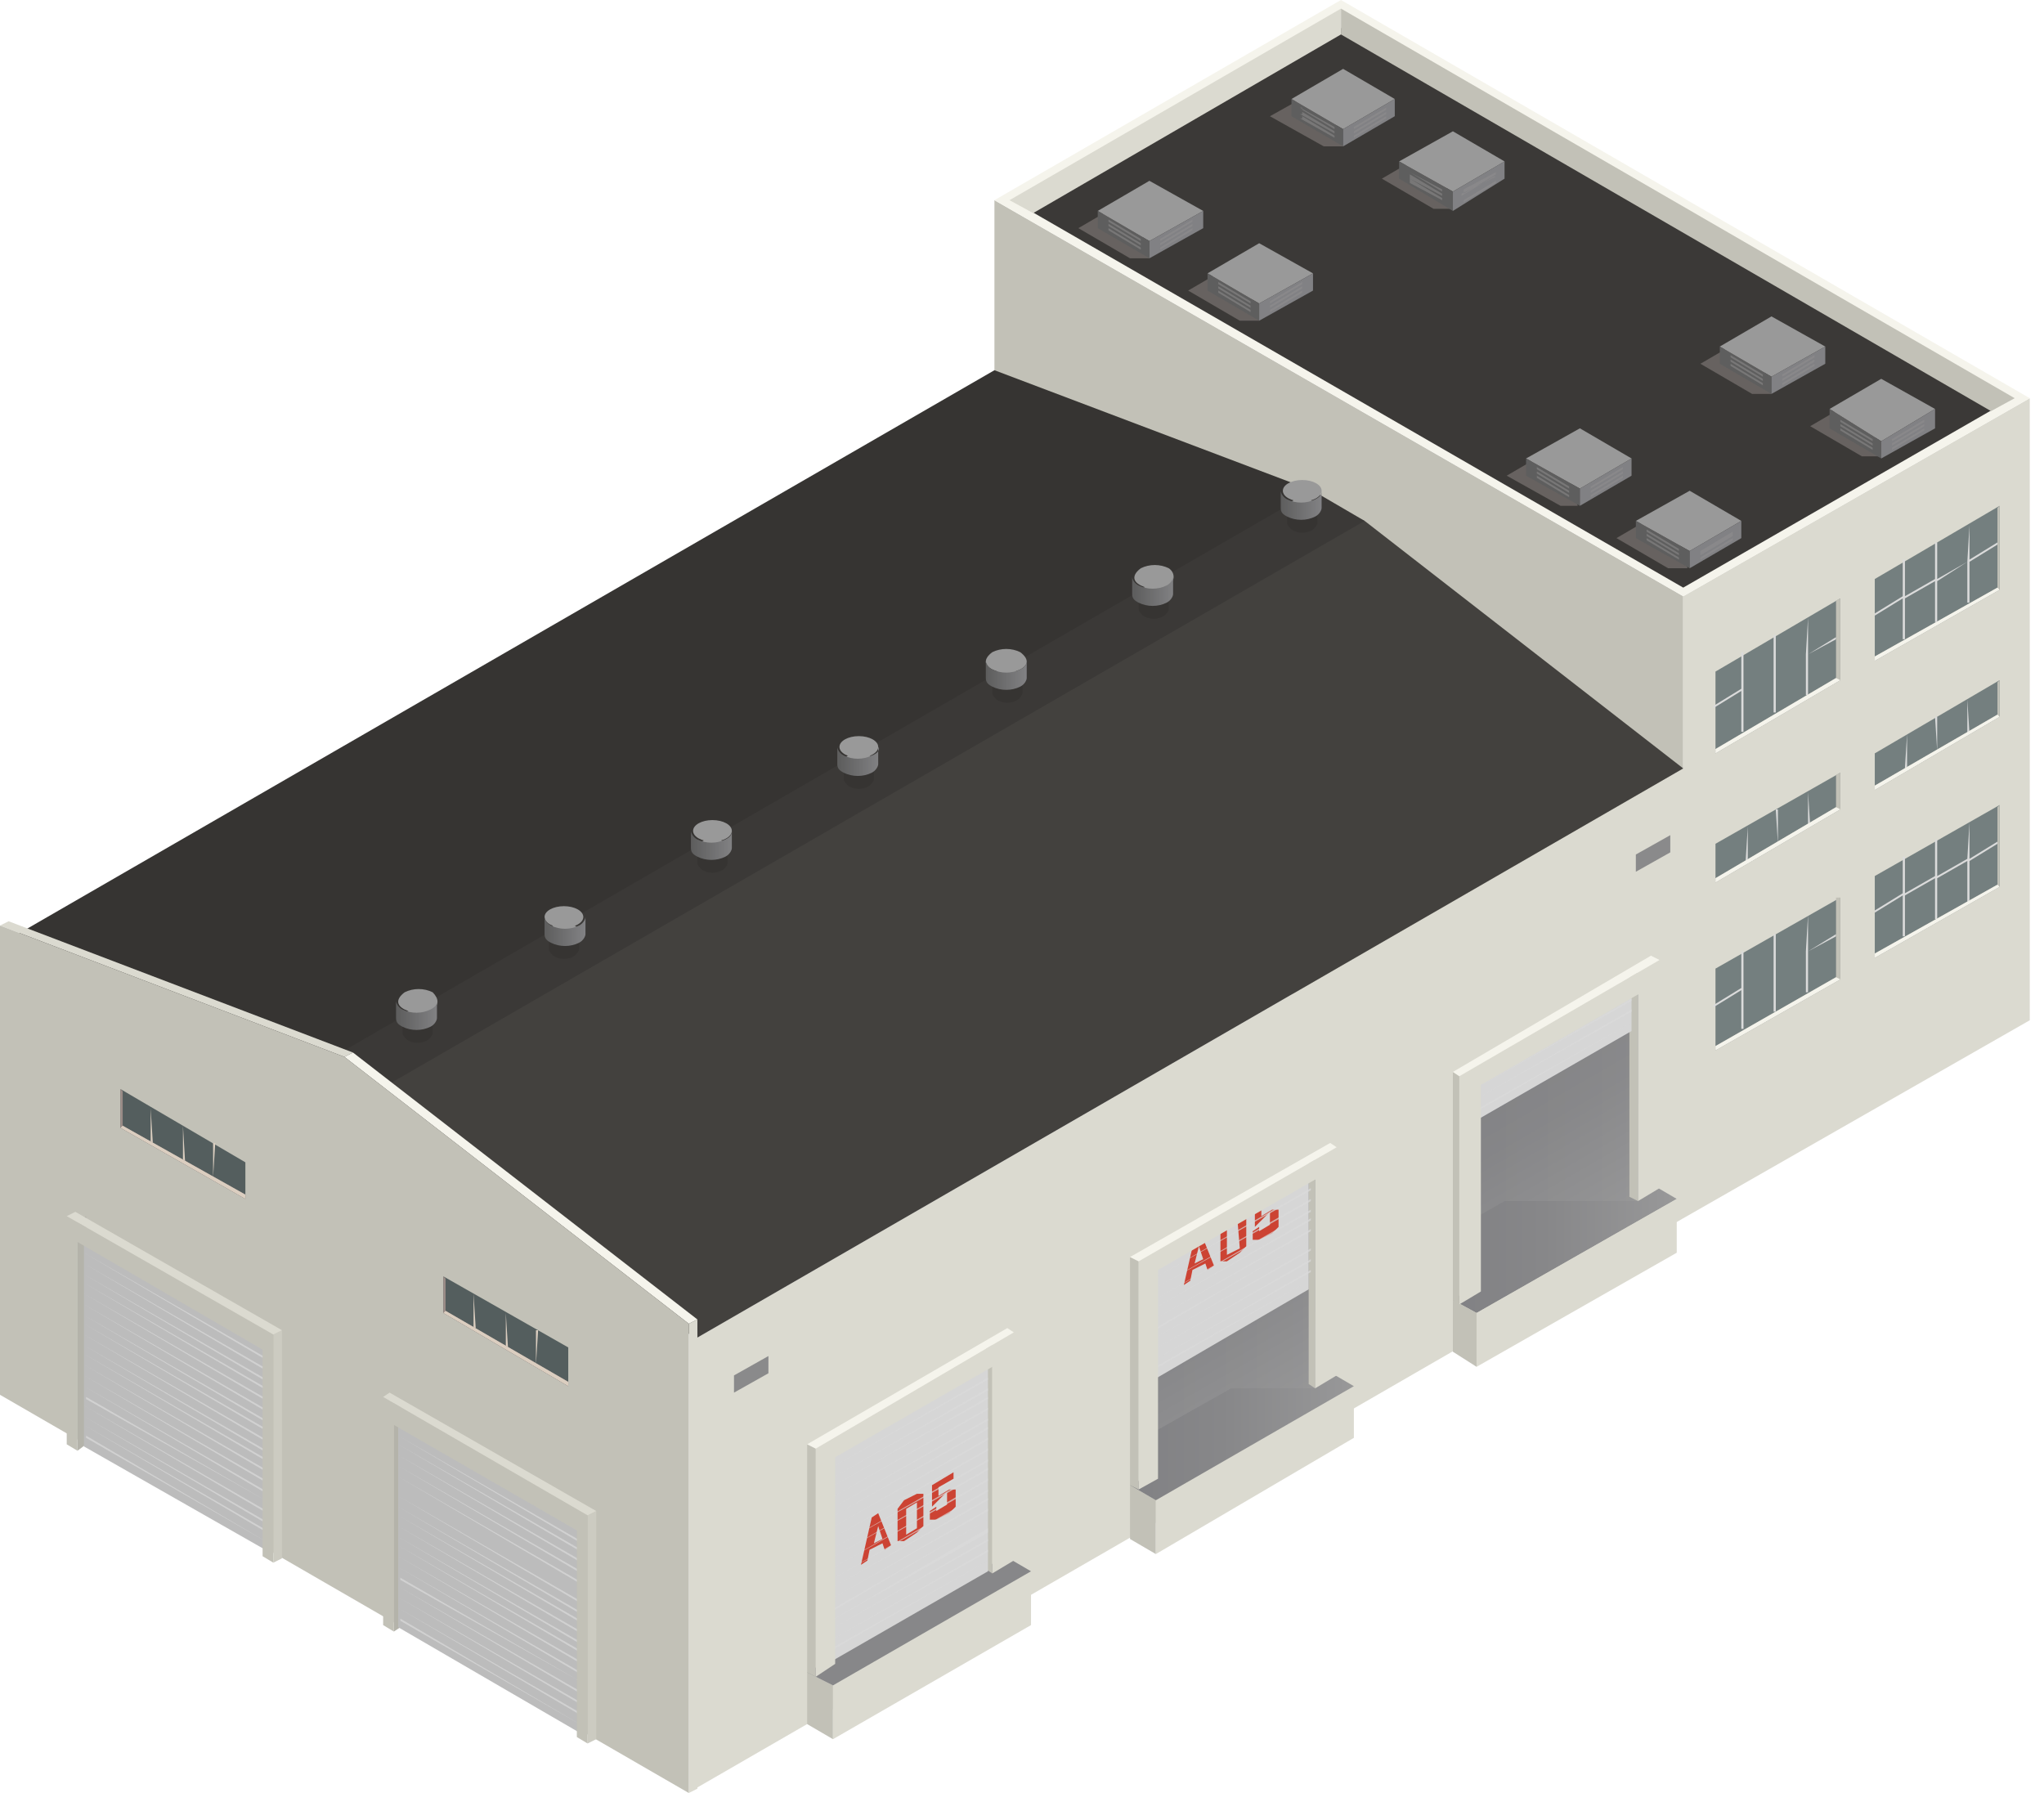 <svg width="114" height="100" viewBox="0 0 114 100" fill="none" xmlns="http://www.w3.org/2000/svg">
<g clip-path="url(#clip0)">
<path d="M55.462 11.165L93.878 33.253V67.947L55.462 45.858V11.165Z" fill="#C2C1B7"/>
<path d="M113.206 56.903L93.878 67.947L92.918 60.024L93.878 42.857V33.253L113.206 22.209V56.903Z" fill="#DBDAD0"/>
<path d="M93.878 33.253L55.462 11.165L74.79 0L113.206 22.209L93.878 33.253Z" fill="#F5F4EC"/>
<path d="M57.263 11.645L74.79 1.561L111.405 22.689L93.878 32.773L57.263 11.645Z" fill="#3B3937"/>
<path d="M112.365 22.209L74.79 0.48V1.921L111.045 22.929L112.365 22.209Z" fill="#C2C1B7"/>
<path d="M0.36 52.461L55.462 20.648L73.23 27.371L74.19 28.331L19.568 59.784L0.36 52.461Z" fill="#363432"/>
<path d="M38.776 74.67L93.878 42.857V67.947L38.776 99.76V74.67Z" fill="#DBDAD0"/>
<path d="M19.568 59.784L74.19 28.331L76.111 29.052L93.878 42.857L38.776 74.67L19.568 59.784Z" fill="#43413E"/>
<path d="M73.229 27.371L16.927 59.904L20.168 61.344L76.11 29.052L73.229 27.371Z" fill="#3B3937"/>
<path d="M0 51.621L0.48 51.381L19.688 58.703L19.208 58.944L0 51.621Z" fill="#DBDAD0"/>
<path d="M38.416 73.83L38.896 73.59V99.76L38.416 100V73.83Z" fill="#DBDAD0"/>
<path d="M19.207 58.944L19.688 58.703L38.895 73.589L38.415 73.829L19.207 58.944Z" fill="#F5F4EC"/>
<path d="M19.208 58.944L38.415 73.83V100L0 77.792V51.621L19.208 58.944Z" fill="#C2C1B7"/>
<path d="M92.077 66.026L91.957 66.147V54.742L81.873 60.144V64.226V71.909L81.032 72.509L82.353 73.229L93.517 66.867L92.077 66.026Z" fill="url(#paint0_linear)"/>
<path opacity="0.7" d="M81.873 60.144L82.233 67.947L83.913 66.987H91.356L91.476 54.742L81.873 60.144Z" fill="url(#paint1_linear)"/>
<path d="M82.353 76.231L81.032 75.39V72.509L82.353 73.229V76.231Z" fill="#C2C1B7"/>
<path d="M93.517 69.868L82.353 76.231V73.229L93.517 66.867V69.868Z" fill="#DBDAD0"/>
<path d="M81.392 60.024L81.032 59.784V72.509L81.392 72.749V60.024Z" fill="#C2C1B7"/>
<path d="M91.356 54.262L90.876 54.022V66.747L91.356 66.987V54.262Z" fill="#C2C1B7"/>
<path d="M82.233 60.024V62.545L90.996 57.503V54.982L82.233 60.024Z" fill="#D6D6D6"/>
<path opacity="0.7" d="M90.996 57.023L82.233 61.945V62.065L90.996 57.023ZM82.233 60.265L90.996 55.343V55.223L82.233 60.265ZM82.233 61.345L90.996 56.423V56.303L82.233 61.345ZM82.233 60.745L90.996 55.823V55.703L82.233 60.745Z" fill="#DBDBDB"/>
<path d="M81.393 60.024V72.749L82.594 72.029V60.505L91.357 55.462V66.987L92.558 66.267V53.542L81.393 60.024Z" fill="#DBDAD0"/>
<path d="M81.032 59.784L81.392 60.024L92.557 53.541L92.077 53.301L81.032 59.784Z" fill="#F5F4EC"/>
<path d="M64.466 86.675L63.025 85.834V82.833L64.466 83.674V86.675Z" fill="#C2C1B7"/>
<path d="M75.51 80.192L64.466 86.675V83.674L75.51 77.311V80.192Z" fill="#DBDAD0"/>
<path d="M74.07 76.471V65.186L63.986 70.588V74.55V82.353L63.025 82.833L64.466 83.673L75.51 77.311L74.07 76.471Z" fill="url(#paint2_linear)"/>
<path opacity="0.7" d="M63.986 70.588V80.072L68.668 77.431H73.35L73.59 65.186L63.986 70.588Z" fill="url(#paint3_linear)"/>
<path d="M63.506 70.348L63.025 70.108V82.833L63.506 83.073V70.348Z" fill="#C2C1B7"/>
<path d="M73.349 64.706L72.989 64.466V77.191L73.349 77.431V64.706Z" fill="#C2C1B7"/>
<path d="M64.346 70.228V76.951L72.99 71.909V65.186L64.346 70.228Z" fill="#D6D6D6"/>
<path d="M70.949 67.467H71.309V68.427L70.949 68.787L70.228 69.148H69.868V68.668L70.228 68.427V68.668L70.829 68.307V67.587L69.988 68.427V67.227L71.189 66.507V66.867L70.349 67.347V67.827L70.949 67.467ZM68.068 68.547V70.348H68.428L69.148 69.868L69.508 69.508V67.707H69.148L68.428 68.067L68.068 68.547ZM69.148 69.628L68.428 69.988V68.547L69.028 68.187L69.148 69.628ZM66.027 71.669L66.387 71.429L66.507 70.828L67.227 70.468L67.347 70.828L67.707 70.588L66.987 68.787L66.627 69.028L66.027 71.669ZM66.627 70.468L66.867 69.508L67.107 70.228L66.627 70.468Z" fill="#CC4333"/>
<path opacity="0.7" d="M72.99 69.148L64.226 74.31V74.19L72.99 69.148ZM64.346 72.989L73.11 68.067V67.947L64.346 72.989ZM64.346 73.589L73.11 68.668V68.547L64.346 73.589ZM64.346 72.509L73.11 67.587V67.467L64.346 72.509ZM64.346 71.308L73.11 66.386V66.266L64.346 71.308ZM72.99 71.429L64.226 76.35V76.471L72.99 71.429ZM64.346 74.67L73.11 69.748V69.628L64.346 74.67ZM64.346 75.87L73.11 70.948V70.828L64.346 75.87ZM64.346 75.27L73.11 70.348V70.228L64.346 75.27ZM64.346 71.909L73.11 66.987V66.867L64.346 71.909ZM64.346 70.708L73.11 65.786V65.666L64.346 70.708Z" fill="#DBDBDB"/>
<path d="M63.505 70.348V83.073L64.586 82.473V70.828L73.349 65.786V77.431L74.55 76.711V63.986L63.505 70.348Z" fill="#DBDAD0"/>
<path d="M63.025 70.108L63.506 70.348L74.55 63.986L74.19 63.745L63.025 70.108Z" fill="#F5F4EC"/>
<path d="M46.459 96.999L45.018 96.158V93.277L46.459 93.998V96.999Z" fill="#C2C1B7"/>
<path d="M57.503 90.636L46.459 96.999V93.997L57.503 87.635V90.636Z" fill="#DBDAD0"/>
<path d="M46.459 93.998L45.018 93.277L56.062 86.795L57.503 87.635L46.459 93.998Z" fill="#878789"/>
<path d="M45.498 80.792L45.018 80.552V93.277L45.498 93.517V80.792Z" fill="#C2C1B7"/>
<path d="M55.342 75.03L54.982 74.79V87.515L55.342 87.755V75.03Z" fill="#C2C1B7"/>
<path d="M46.338 81.032V92.677L55.102 87.635V75.99L46.338 81.032Z" fill="#D6D6D6"/>
<path d="M52.941 83.073H53.301V84.033L52.941 84.394L52.221 84.754H51.861V84.273L52.221 84.033V84.273L52.821 83.913V83.193L51.981 84.033V82.833L53.181 82.113V82.473L52.341 82.953V83.433L52.941 83.073ZM50.06 84.153V85.954H50.42L51.14 85.474L51.5 85.114V83.313H51.14L50.42 83.673L50.06 84.153ZM51.14 85.234L50.54 85.594V84.153L51.14 83.793V85.234ZM48.019 87.275L48.379 87.035L48.499 86.434L49.219 86.074L49.34 86.434L49.7 86.194L48.979 84.394L48.619 84.634L48.019 87.275ZM48.739 86.074L48.979 85.114L49.219 85.834L48.739 86.074Z" fill="#CC4333"/>
<path opacity="0.7" d="M55.102 84.754L46.338 89.916V89.796L55.102 84.754ZM46.338 88.595L55.102 83.673V83.553L46.338 88.595ZM46.338 89.196L55.102 84.274V84.154L46.338 89.196ZM46.338 88.115L55.102 83.193V83.073L46.338 88.115ZM46.338 86.915L55.102 81.993V81.873L46.338 86.915ZM55.102 87.035L46.338 91.957V92.077L55.102 87.035ZM46.338 90.396L55.102 85.474V85.234L46.338 90.396ZM46.338 91.477L55.102 86.555V86.434L46.338 91.477ZM46.338 90.876L55.102 85.954V85.834L46.338 90.876ZM46.338 87.515L55.102 82.593V82.473L46.338 87.515ZM46.338 82.473L55.102 77.551V77.431L46.338 82.473ZM46.338 82.953L55.102 78.031V77.911L46.338 82.953ZM46.338 81.272L55.102 76.35V76.231L46.338 81.272ZM46.338 86.434L55.102 81.513V81.392L46.338 86.434ZM46.338 83.553L55.102 78.631V78.511L46.338 83.553ZM46.338 81.873L55.102 76.951V76.831L46.338 81.873ZM46.338 84.154L55.102 79.232V79.112L46.338 84.154ZM46.338 85.234L55.102 80.312V80.192L46.338 85.234ZM46.338 85.834L55.102 80.912V80.792L46.338 85.834ZM46.338 84.634L55.102 79.712V79.592L46.338 84.634Z" fill="#DBDBDB"/>
<path d="M45.499 80.793V93.518L46.58 92.797V81.273L55.343 76.231V87.755L56.543 87.035V74.31L45.499 80.793Z" fill="#DBDAD0"/>
<path d="M45.018 80.552L45.498 80.792L56.543 74.31L56.182 74.07L45.018 80.552Z" fill="#F5F4EC"/>
<path d="M32.773 84.514L33.254 84.274V96.999L32.773 97.239V84.514Z" fill="#CCCBC1"/>
<path d="M21.969 78.271L22.329 78.031V90.756L21.969 90.996V78.271Z" fill="#B4B3AA"/>
<path d="M32.533 85.114V96.759L22.209 90.756V79.232L32.533 85.114Z" fill="#BCBCBC"/>
<path opacity="0.7" d="M32.533 93.877L22.329 88.115V87.995L32.533 93.877ZM22.209 86.795L32.413 92.797V92.677L22.209 86.795ZM22.209 87.395L32.413 93.397V93.277L22.209 87.395ZM22.209 86.194L32.413 92.197V92.077L22.209 86.194ZM22.209 85.114L32.413 91.116V90.996L22.209 85.114ZM32.533 96.278L22.329 90.276V90.396L32.533 96.278ZM22.209 88.475L32.413 94.478V94.358L22.209 88.475ZM22.209 89.676L32.413 95.678V95.558L22.209 89.676ZM22.209 89.076L32.413 95.078V94.958L22.209 89.076ZM22.209 85.714L32.413 91.717V91.597L22.209 85.714ZM22.209 80.552L32.413 86.555V86.434L22.209 80.552ZM22.209 81.152L32.413 87.155V87.035L22.209 81.152ZM22.209 79.472L32.413 85.474V85.354L22.209 79.472ZM22.209 84.514L32.413 90.516V90.396L22.209 84.514ZM22.209 81.753L32.413 87.755V87.635L22.209 81.753ZM22.209 80.072L32.413 86.074V85.954L22.209 80.072ZM22.209 82.353L32.413 88.355V88.235L22.209 82.353ZM22.209 83.433L32.413 89.436V89.316L22.209 83.433ZM22.209 84.034L32.413 90.036V89.916L22.209 84.034ZM22.209 82.833L32.413 88.835L22.209 82.833Z" fill="#DBDBDB"/>
<path d="M32.773 84.514V97.239L32.173 96.879V85.354L21.969 79.472V90.997L21.369 90.636V77.911L32.773 84.514Z" fill="#C2C1B7"/>
<path d="M33.253 84.274L32.773 84.514L21.369 77.911L21.729 77.671L33.253 84.274Z" fill="#DBDAD0"/>
<path d="M15.246 74.43L15.726 74.19V86.915L15.246 87.155V74.43Z" fill="#CCCBC1"/>
<path d="M4.322 68.187L4.802 67.827V80.552L4.322 80.912V68.187Z" fill="#B4B3AA"/>
<path d="M15.006 75.03V86.555L4.682 80.672V69.148L15.006 75.03Z" fill="#BCBCBC"/>
<path opacity="0.7" d="M15.006 83.794L4.802 78.031V77.911L15.006 83.794ZM4.682 76.711L14.886 82.713V82.593L4.682 76.711ZM4.682 77.311L14.886 83.314V83.194L4.682 77.311ZM4.682 76.111L14.886 82.113V81.993L4.682 76.111ZM4.682 75.03L14.886 81.033V80.913L4.682 75.03ZM15.006 86.075L4.802 80.072V80.192L15.006 86.075ZM4.682 78.391L14.886 84.394V84.274L4.682 78.391ZM4.682 79.472L14.886 85.474V85.354L4.682 79.472ZM4.682 78.992L14.886 84.994V84.874L4.682 78.992ZM4.682 75.51L14.886 81.513V81.393L4.682 75.51ZM4.682 70.468L14.886 76.471V76.351L4.682 70.468ZM4.682 71.069L14.886 77.071V76.951L4.682 71.069ZM4.682 69.388L14.886 75.39V75.27L4.682 69.388ZM4.682 74.43L14.886 80.432V80.312L4.682 74.43ZM4.682 71.549L14.886 77.551V77.431L4.682 71.549ZM4.682 69.868L14.886 75.871V75.751L4.682 69.868ZM4.682 72.149L14.886 78.151V78.031L4.682 72.149ZM4.682 73.35L14.886 79.352V79.232L4.682 73.35ZM4.682 73.83L14.886 79.832V79.712L4.682 73.83ZM4.682 72.749L14.886 78.752V78.632L4.682 72.749Z" fill="#DBDBDB"/>
<path d="M15.246 74.43V87.155L14.646 86.795V75.27L4.322 69.268V80.913L3.722 80.553V67.828L15.246 74.43Z" fill="#C2C1B7"/>
<path d="M15.726 74.19L15.246 74.43L3.722 67.827L4.202 67.587L15.726 74.19Z" fill="#DBDAD0"/>
<path d="M56.303 11.165L57.623 11.885L74.79 1.921V0.48L56.303 11.165Z" fill="#DBDAD0"/>
<path d="M73.229 28.692C72.869 28.932 72.389 28.932 72.029 28.692C71.669 28.451 71.669 28.211 72.029 27.971C72.389 27.731 72.869 27.731 73.229 27.971C73.59 28.211 73.469 28.451 73.229 28.692Z" fill="#999999"/>
<path d="M73.47 28.331V29.172C73.47 29.292 73.35 29.412 73.23 29.532C72.87 29.772 72.389 29.772 72.029 29.532C71.909 29.412 71.789 29.292 71.789 29.172V28.331C71.789 28.451 71.909 28.571 72.029 28.691C72.389 28.931 72.87 28.931 73.23 28.691C73.35 28.571 73.47 28.451 73.47 28.331Z" fill="#363432"/>
<path d="M72.629 27.971C73.226 27.971 73.71 27.703 73.71 27.371C73.71 27.04 73.226 26.771 72.629 26.771C72.033 26.771 71.549 27.04 71.549 27.371C71.549 27.703 72.033 27.971 72.629 27.971Z" fill="#999999"/>
<path d="M73.71 27.371V28.331C73.71 28.451 73.59 28.692 73.35 28.811C72.869 29.052 72.269 29.052 71.789 28.811C71.549 28.692 71.429 28.572 71.429 28.331V27.371C71.429 27.491 71.549 27.731 71.789 27.851C72.269 28.091 72.869 28.091 73.35 27.851C73.59 27.731 73.71 27.611 73.71 27.371Z" fill="url(#paint4_linear)"/>
<path d="M64.346 33.613C64.81 33.613 65.186 33.398 65.186 33.133C65.186 32.868 64.81 32.653 64.346 32.653C63.882 32.653 63.506 32.868 63.506 33.133C63.506 33.398 63.882 33.613 64.346 33.613Z" fill="#999999"/>
<path d="M65.186 33.133V33.974C65.186 34.094 65.067 34.214 64.946 34.334C64.586 34.574 64.106 34.574 63.746 34.334C63.626 34.214 63.506 34.094 63.506 33.974V33.133C63.506 33.253 63.626 33.373 63.746 33.493C64.106 33.733 64.586 33.733 64.946 33.493C65.067 33.373 65.186 33.253 65.186 33.133Z" fill="#363432"/>
<path d="M65.186 32.653C64.706 32.893 64.106 32.893 63.626 32.653C63.146 32.413 63.146 32.053 63.626 31.693C64.106 31.453 64.706 31.453 65.186 31.693C65.546 31.933 65.546 32.413 65.186 32.653Z" fill="#999999"/>
<path d="M65.426 32.173V33.133C65.426 33.253 65.306 33.493 65.066 33.613C64.586 33.853 63.986 33.853 63.506 33.613C63.266 33.493 63.145 33.373 63.145 33.133V32.173C63.145 32.293 63.266 32.533 63.506 32.653C63.986 32.893 64.586 32.893 65.066 32.653C65.306 32.533 65.426 32.293 65.426 32.173Z" fill="url(#paint5_linear)"/>
<path d="M56.183 38.295C56.647 38.295 57.023 38.08 57.023 37.815C57.023 37.55 56.647 37.335 56.183 37.335C55.718 37.335 55.342 37.55 55.342 37.815C55.342 38.08 55.718 38.295 56.183 38.295Z" fill="#999999"/>
<path d="M57.023 37.816V38.656C57.023 38.776 56.903 38.896 56.783 39.016C56.423 39.256 55.943 39.256 55.582 39.016C55.462 38.896 55.342 38.776 55.342 38.656V37.816C55.342 37.936 55.462 38.056 55.582 38.176C55.943 38.416 56.423 38.416 56.783 38.176C56.903 38.056 57.023 37.936 57.023 37.816Z" fill="#363432"/>
<path d="M56.903 37.335C56.422 37.575 55.822 37.575 55.342 37.335C54.862 37.095 54.862 36.735 55.342 36.374C55.822 36.134 56.422 36.134 56.903 36.374C57.383 36.735 57.383 37.095 56.903 37.335Z" fill="#999999"/>
<path d="M57.263 36.855V37.815C57.263 37.935 57.143 38.175 56.903 38.295C56.422 38.535 55.822 38.535 55.342 38.295C55.102 38.175 54.982 38.055 54.982 37.815V36.855C54.982 36.975 55.102 37.215 55.342 37.335C55.822 37.575 56.422 37.575 56.903 37.335C57.143 37.215 57.263 37.095 57.263 36.855Z" fill="url(#paint6_linear)"/>
<path d="M48.499 42.857C48.139 43.097 47.659 43.097 47.299 42.857C46.939 42.617 46.939 42.377 47.299 42.137C47.659 41.897 48.139 41.897 48.499 42.137C48.859 42.377 48.859 42.737 48.499 42.857Z" fill="#999999"/>
<path d="M48.74 42.617V43.457C48.74 43.578 48.62 43.697 48.5 43.818C48.139 44.058 47.659 44.058 47.299 43.818C47.179 43.697 47.059 43.578 47.059 43.457V42.617C47.059 42.737 47.179 42.857 47.299 42.977C47.659 43.217 48.139 43.217 48.5 42.977C48.74 42.857 48.74 42.737 48.74 42.617Z" fill="#363432"/>
<path d="M47.899 42.257C48.496 42.257 48.98 41.988 48.98 41.657C48.98 41.325 48.496 41.056 47.899 41.056C47.303 41.056 46.819 41.325 46.819 41.657C46.819 41.988 47.303 42.257 47.899 42.257Z" fill="#999999"/>
<path d="M48.98 41.657V42.617C48.98 42.737 48.86 42.977 48.62 43.097C48.139 43.337 47.539 43.337 47.059 43.097C46.819 42.977 46.699 42.857 46.699 42.617V41.657C46.699 41.777 46.819 42.017 47.059 42.137C47.539 42.377 48.139 42.377 48.62 42.137C48.98 42.017 49.1 41.777 48.98 41.657Z" fill="url(#paint7_linear)"/>
<path d="M40.336 47.659C39.976 47.899 39.496 47.899 39.136 47.659C38.776 47.419 38.776 47.179 39.136 46.939C39.496 46.699 39.976 46.699 40.336 46.939C40.697 47.179 40.697 47.419 40.336 47.659Z" fill="#999999"/>
<path d="M40.577 47.299V48.139C40.577 48.259 40.457 48.379 40.337 48.499C39.976 48.739 39.496 48.739 39.136 48.499C39.016 48.379 38.896 48.259 38.896 48.139V47.299C38.896 47.419 39.016 47.539 39.136 47.659C39.496 47.899 39.976 47.899 40.337 47.659C40.457 47.539 40.577 47.419 40.577 47.299Z" fill="#363432"/>
<path d="M39.736 46.939C40.333 46.939 40.817 46.67 40.817 46.339C40.817 46.007 40.333 45.738 39.736 45.738C39.139 45.738 38.656 46.007 38.656 46.339C38.656 46.67 39.139 46.939 39.736 46.939Z" fill="#999999"/>
<path d="M40.817 46.339V47.299C40.817 47.419 40.697 47.659 40.456 47.779C39.976 48.019 39.376 48.019 38.896 47.779C38.656 47.659 38.536 47.539 38.536 47.299V46.339C38.536 46.459 38.656 46.699 38.896 46.819C39.376 47.059 39.976 47.059 40.456 46.819C40.697 46.699 40.817 46.579 40.817 46.339Z" fill="url(#paint8_linear)"/>
<path d="M32.053 52.341C31.692 52.581 31.212 52.581 30.852 52.341C30.492 52.101 30.492 51.861 30.852 51.621C31.212 51.381 31.692 51.381 32.053 51.621C32.413 51.861 32.413 52.221 32.053 52.341Z" fill="#999999"/>
<path d="M32.293 52.101V52.941C32.293 53.061 32.173 53.181 32.053 53.301C31.693 53.541 31.212 53.541 30.852 53.301C30.732 53.181 30.612 53.061 30.612 52.941V52.101C30.612 52.221 30.732 52.341 30.852 52.461C31.212 52.701 31.693 52.701 32.053 52.461C32.293 52.341 32.293 52.221 32.293 52.101Z" fill="#363432"/>
<path d="M31.453 51.741C32.049 51.741 32.533 51.472 32.533 51.141C32.533 50.809 32.049 50.54 31.453 50.54C30.856 50.54 30.372 50.809 30.372 51.141C30.372 51.472 30.856 51.741 31.453 51.741Z" fill="#999999"/>
<path d="M32.653 51.141V52.101C32.653 52.221 32.533 52.461 32.293 52.581C31.813 52.821 31.212 52.821 30.732 52.581C30.492 52.461 30.372 52.341 30.372 52.101V51.141C30.372 51.261 30.492 51.501 30.732 51.621C31.212 51.861 31.813 51.861 32.293 51.621C32.533 51.501 32.653 51.261 32.653 51.141Z" fill="url(#paint9_linear)"/>
<path d="M23.89 57.143C23.529 57.383 23.049 57.383 22.689 57.143C22.329 56.903 22.329 56.663 22.689 56.423C23.049 56.182 23.529 56.182 23.89 56.423C24.25 56.663 24.25 56.903 23.89 57.143Z" fill="#999999"/>
<path d="M24.13 56.783V57.623C24.13 57.743 24.01 57.863 23.89 57.983C23.53 58.223 23.049 58.223 22.689 57.983C22.569 57.863 22.449 57.743 22.449 57.623V56.783C22.449 56.903 22.569 57.023 22.689 57.143C23.049 57.383 23.53 57.383 23.89 57.143C24.01 57.023 24.13 56.903 24.13 56.783Z" fill="#363432"/>
<path d="M24.13 56.303C23.65 56.543 23.049 56.543 22.569 56.303C22.089 56.062 22.089 55.702 22.569 55.342C23.049 55.102 23.65 55.102 24.13 55.342C24.49 55.702 24.49 56.062 24.13 56.303Z" fill="#999999"/>
<path d="M24.37 55.822V56.783C24.37 56.903 24.25 57.143 24.01 57.263C23.529 57.503 22.929 57.503 22.449 57.263C22.209 57.143 22.089 57.023 22.089 56.783V55.822C22.089 55.943 22.209 56.183 22.449 56.303C22.929 56.543 23.529 56.543 24.01 56.303C24.25 56.183 24.37 56.063 24.37 55.822Z" fill="url(#paint10_linear)"/>
<path d="M111.525 37.935L104.562 42.017V44.058L111.525 39.976V37.935Z" fill="#747F7F"/>
<path d="M108.043 41.897L107.923 39.976H108.043V41.897ZM106.363 40.936L106.243 42.857H106.363V40.936ZM109.724 39.016V40.936H109.844L109.724 39.016Z" fill="#DBDBDB"/>
<path d="M111.405 39.856L104.562 43.818V44.058L111.525 39.976V37.935L111.405 38.055V39.856Z" fill="#C2C1B7"/>
<path d="M111.405 39.856L104.562 43.818V44.058L111.525 39.976L111.405 39.856Z" fill="#F5F4EC"/>
<path d="M111.525 49.46L104.562 53.421V48.859L111.525 44.898V49.46Z" fill="#747F7F"/>
<path d="M109.844 45.858V47.899L111.405 46.939V47.059L109.844 48.019V50.3H109.724V48.019L108.043 48.98V51.261H107.923V48.98L106.243 49.94V52.221H106.123V49.94L104.562 50.9V50.78L106.123 49.82V47.779H106.243V49.82L107.923 48.86V46.819H108.043V48.86L109.724 47.899L109.844 45.858Z" fill="#DBDBDB"/>
<path d="M111.405 45.018V49.34L104.562 53.181V53.421L111.525 49.46V44.898L111.405 45.018Z" fill="#C2C1B7"/>
<path d="M111.405 49.34L104.562 53.181V53.421L111.525 49.46L111.405 49.34Z" fill="#F5F4EC"/>
<path d="M102.641 43.097L95.678 47.059V49.22L102.641 45.138V43.097Z" fill="#747F7F"/>
<path d="M99.16 47.059L99.04 45.138H99.16V47.059ZM97.479 46.099L97.359 48.019H97.479V46.099ZM100.84 44.178V46.099H100.96L100.84 44.178Z" fill="#DBDBDB"/>
<path d="M102.401 45.018L95.678 48.98V49.22L102.641 45.138V43.097L102.401 43.217V45.018Z" fill="#C2C1B7"/>
<path d="M102.401 45.018L95.678 48.98V49.22L102.641 45.138L102.401 45.018Z" fill="#F5F4EC"/>
<path d="M24.73 73.229L31.693 77.311V75.15L24.73 71.189V73.229Z" fill="#545E5E"/>
<path d="M28.211 73.229L28.331 75.15H28.211V73.229ZM29.892 76.111L30.012 74.19H29.892V76.111ZM26.411 72.149V74.07H26.531L26.411 72.149Z" fill="#DBCEC0"/>
<path d="M24.85 73.109L31.693 77.071V77.311L24.73 73.229V71.189L24.85 71.308V73.109Z" fill="#9B8C87"/>
<path d="M24.85 73.109L31.693 77.071V77.311L24.73 73.229L24.85 73.109Z" fill="#DBCEC0"/>
<path d="M6.723 62.905L13.685 66.867V64.826L6.723 60.744V62.905Z" fill="#545E5E"/>
<path d="M10.204 62.785L10.324 64.826H10.204V62.785ZM11.885 65.666L12.005 63.745H11.885V65.666ZM8.403 61.825V63.745H8.523L8.403 61.825Z" fill="#DBCEC0"/>
<path d="M6.843 62.785L13.685 66.627V66.867L6.723 62.905V60.744L6.843 60.864V62.785Z" fill="#9B8C87"/>
<path d="M6.843 62.785L13.685 66.627V66.867L6.723 62.905L6.843 62.785Z" fill="#DBCEC0"/>
<path d="M102.641 54.622L95.678 58.583V54.022L102.641 50.06V54.622Z" fill="#747F7F"/>
<path d="M100.84 51.02V53.061L102.401 52.101V52.221L100.84 53.061V55.342H100.72V53.061L99.04 54.022V56.422H98.919V54.142L97.239 55.102V57.383H97.119V55.222L95.558 56.182V56.062L97.119 55.102V53.061H97.239V55.102L98.919 54.142V52.101H99.04V54.022L100.72 53.061L100.84 51.02Z" fill="#DBDBDB"/>
<path d="M102.401 50.06V54.502L95.678 58.343V58.583L102.641 54.622V50.06H102.401Z" fill="#C2C1B7"/>
<path d="M102.401 54.502L95.678 58.343V58.583L102.641 54.622L102.401 54.502Z" fill="#F5F4EC"/>
<path d="M111.525 32.893L104.562 36.855V32.293L111.525 28.211V32.893Z" fill="#747F7F"/>
<path d="M109.844 29.292V31.212L111.405 30.252V30.372L109.844 31.333V33.614H109.724V31.333L108.043 32.413V34.694H107.923V32.413L106.243 33.373V35.654H106.123V33.373L104.562 34.334V34.214L106.123 33.253V31.212H106.243V33.253L107.923 32.293V30.252H108.043V32.293L109.724 31.333L109.844 29.292Z" fill="#DBDBDB"/>
<path d="M111.405 28.331V32.773L104.562 36.615V36.855L111.525 32.893V28.211L111.405 28.331Z" fill="#C2C1B7"/>
<path d="M111.405 32.773L104.562 36.615V36.855L111.525 32.893L111.405 32.773Z" fill="#F5F4EC"/>
<path d="M102.641 37.935L95.678 42.017V37.455L102.641 33.373V37.935Z" fill="#747F7F"/>
<path d="M100.84 34.454V36.495L102.401 35.534V35.654L100.84 36.495V38.776H100.72V36.495L99.04 37.455V39.736H98.919V37.455L97.239 38.415V40.816H97.119V38.535L95.558 39.496V39.376L97.119 38.415V36.375H97.239V38.415L98.919 37.455V35.414H99.04V37.455L100.72 36.495L100.84 34.454Z" fill="#DBDBDB"/>
<path d="M102.401 33.493V37.815L95.678 41.777V42.017L102.641 37.935V33.373L102.401 33.493Z" fill="#C2C1B7"/>
<path d="M102.401 37.815L95.678 41.777V42.017L102.641 37.935L102.401 37.815Z" fill="#F5F4EC"/>
<path d="M42.857 76.591L40.937 77.671V76.711L42.857 75.63V76.591Z" fill="#8A8A8B"/>
<path d="M93.157 47.539L91.236 48.62V47.659L93.157 46.579V47.539Z" fill="#8A8A8B"/>
<g opacity="0.6">
<path opacity="0.6" d="M97.719 21.969L94.838 20.288L97.719 18.607L98.799 21.969H97.719Z" fill="#B5ACA8"/>
</g>
<path d="M101.801 19.328L98.8 17.647L95.918 19.328L98.8 21.008L101.801 19.328Z" fill="#999999"/>
<path d="M98.8 21.969L95.918 20.288V19.328L98.8 21.008V21.969Z" fill="#5E5E5E"/>
<path d="M101.801 20.288L98.8 21.969V21.008L101.801 19.328V20.288Z" fill="#818184"/>
<path opacity="0.5" d="M101.201 19.928L99.4 21.008V20.888L101.201 19.808V19.928ZM101.201 20.048L99.4 21.128V21.248L101.201 20.168V20.048ZM101.201 20.288L99.4 21.369V21.488L101.201 20.408V20.288Z" fill="#939190"/>
<path opacity="0.5" d="M96.519 19.808L98.319 20.888V21.008L96.519 19.928V19.808ZM96.519 20.168L98.319 21.248V21.128L96.519 20.048V20.168ZM96.519 20.408L98.319 21.488V21.369L96.519 20.288V20.408Z" fill="#939190"/>
<g opacity="0.6">
<path opacity="0.6" d="M103.842 25.45L100.96 23.77L103.842 22.089L104.922 25.45H103.842Z" fill="#B5ACA8"/>
</g>
<path d="M107.923 22.809L104.922 21.128L102.041 22.809L104.922 24.61L107.923 22.809Z" fill="#999999"/>
<path d="M104.922 25.57L102.041 23.89V22.809L104.922 24.61V25.57Z" fill="#5E5E5E"/>
<path d="M107.924 23.89L104.922 25.57V24.61L107.924 22.809V23.89Z" fill="#818184"/>
<path opacity="0.5" d="M107.323 23.529L105.522 24.61V24.49L107.323 23.409V23.529ZM107.323 23.649L105.522 24.73V24.85L107.323 23.77V23.649ZM107.323 23.89L105.522 24.97V25.09L107.323 24.01V23.89Z" fill="#939190"/>
<path opacity="0.5" d="M102.641 23.409L104.442 24.49V24.61L102.641 23.529V23.409ZM102.641 23.77L104.442 24.85V24.73L102.641 23.649V23.77ZM102.641 24.01L104.442 25.09V24.97L102.641 23.89V24.01Z" fill="#939190"/>
<g opacity="0.6">
<path opacity="0.6" d="M87.035 28.211L84.034 26.53L86.915 24.85L87.995 28.211H87.035Z" fill="#B5ACA8"/>
</g>
<path d="M90.997 25.57L88.115 23.889L85.114 25.57L88.115 27.251L90.997 25.57Z" fill="#999999"/>
<path d="M88.115 28.211L85.114 26.531V25.57L88.115 27.251V28.211Z" fill="#5E5E5E"/>
<path d="M90.996 26.531L88.115 28.211V27.251L90.996 25.57V26.531Z" fill="#818184"/>
<path opacity="0.5" d="M90.516 26.17L88.716 27.251V27.131L90.516 26.05V26.17ZM90.516 26.29L88.716 27.371V27.491L90.516 26.41V26.29ZM90.516 26.53L88.716 27.611V27.731L90.516 26.651V26.53Z" fill="#939190"/>
<path opacity="0.5" d="M85.714 26.05L87.515 27.131V27.251L85.714 26.17V26.05ZM85.714 26.41L87.515 27.491V27.371L85.714 26.29V26.41ZM85.714 26.651L87.515 27.731V27.611L85.714 26.53V26.651Z" fill="#939190"/>
<g opacity="0.6">
<path opacity="0.6" d="M93.037 31.693L90.156 30.012L93.037 28.331L94.118 31.693H93.037Z" fill="#B5ACA8"/>
</g>
<path d="M97.119 29.052L94.238 27.371L91.237 29.052L94.238 30.732L97.119 29.052Z" fill="#999999"/>
<path d="M94.238 31.693L91.237 30.012V29.052L94.238 30.732V31.693Z" fill="#5E5E5E"/>
<path d="M97.119 30.012L94.238 31.693V30.732L97.119 29.052V30.012Z" fill="#818184"/>
<path opacity="0.5" d="M96.639 29.772L94.838 30.852V30.732L96.639 29.652V29.772ZM96.639 29.772L94.838 30.852V30.972L96.639 29.892V29.772ZM96.639 30.012L94.838 31.092V31.212L96.639 30.132V30.012Z" fill="#939190"/>
<path opacity="0.5" d="M91.837 29.532L93.638 30.612V30.732L91.837 29.652V29.532ZM91.837 29.892L93.638 30.972V30.852L91.837 29.772V29.892ZM91.837 30.132L93.638 31.212V31.093L91.837 30.012V30.132Z" fill="#939190"/>
<g opacity="0.6">
<path opacity="0.6" d="M73.829 8.163L70.828 6.483L73.829 4.802L74.91 8.163H73.829Z" fill="#B5ACA8"/>
</g>
<path d="M77.791 5.522L74.91 3.841L72.029 5.522L74.91 7.203L77.791 5.522Z" fill="#999999"/>
<path d="M74.91 8.163L72.029 6.482V5.522L74.91 7.203V8.163Z" fill="#5E5E5E"/>
<path d="M77.791 6.482L74.91 8.163V7.203L77.791 5.522V6.482Z" fill="#818184"/>
<path opacity="0.5" d="M77.311 6.122L75.51 7.203V7.083L77.311 6.002V6.122ZM77.311 6.242L75.51 7.323V7.443L77.311 6.362V6.242ZM77.311 6.483L75.51 7.563V7.683L77.311 6.603V6.483Z" fill="#939190"/>
<path opacity="0.5" d="M72.509 6.002L74.43 7.083V7.203L72.629 6.122V6.002H72.509ZM72.509 6.362L74.43 7.443V7.323L72.629 6.242V6.362H72.509ZM72.509 6.603L74.43 7.683V7.563L72.629 6.483V6.603H72.509Z" fill="#939190"/>
<g opacity="0.6">
<path opacity="0.6" d="M79.952 11.645L77.071 9.964L79.952 8.283L81.032 11.645H79.952Z" fill="#B5ACA8"/>
</g>
<path d="M83.914 9.003L81.032 7.323L78.031 9.003L81.032 10.684L83.914 9.003Z" fill="#999999"/>
<path d="M81.032 11.764L78.031 9.964V9.003L81.032 10.684V11.764Z" fill="#5E5E5E"/>
<path d="M83.913 9.964L81.032 11.764V10.684L83.913 9.003V9.964Z" fill="#818184"/>
<path opacity="0.5" d="M83.433 9.724L81.633 10.804V10.564L83.433 9.604V9.724ZM83.433 9.844L81.513 10.804V10.924L83.313 9.844H83.433ZM83.433 10.084L81.633 11.164V11.284L83.433 10.204V10.084Z" fill="#939190"/>
<path opacity="0.5" d="M78.631 9.604L80.432 10.564V10.684L78.631 9.604ZM78.631 9.964L80.432 10.924V10.804L78.631 9.724V9.964ZM78.631 10.204L80.432 11.164V11.044L78.631 9.964V10.204Z" fill="#939190"/>
<g opacity="0.6">
<path opacity="0.6" d="M63.025 14.406L60.144 12.725L63.025 11.044L64.106 14.406H63.025Z" fill="#B5ACA8"/>
</g>
<path d="M67.107 11.764L64.106 10.084L61.225 11.764L64.106 13.445L67.107 11.764Z" fill="#999999"/>
<path d="M64.106 14.406L61.225 12.725V11.764L64.106 13.445V14.406Z" fill="#5E5E5E"/>
<path d="M67.107 12.725L64.106 14.406V13.445L67.107 11.764V12.725Z" fill="#818184"/>
<path opacity="0.5" d="M66.507 12.365L64.706 13.445V13.325L66.507 12.245V12.365ZM66.507 12.485L64.706 13.565V13.685L66.507 12.605V12.485ZM66.507 12.725L64.706 13.805V13.925L66.507 12.845V12.725Z" fill="#939190"/>
<path opacity="0.5" d="M61.825 12.245L63.625 13.325V13.445L61.825 12.365V12.245ZM61.825 12.605L63.625 13.685V13.565L61.825 12.485V12.605ZM61.825 12.845L63.625 13.925V13.805L61.825 12.725V12.845Z" fill="#939190"/>
<g opacity="0.6">
<path opacity="0.6" d="M69.148 17.887L66.267 16.206L69.148 14.526L70.228 17.887H69.148Z" fill="#B5ACA8"/>
</g>
<path d="M73.23 15.246L70.228 13.565L67.347 15.246L70.228 16.927L73.23 15.246Z" fill="#999999"/>
<path d="M70.228 17.887L67.347 16.206V15.246L70.228 16.927V17.887Z" fill="#5E5E5E"/>
<path d="M73.23 16.206L70.228 17.887V16.927L73.23 15.246V16.206Z" fill="#818184"/>
<path opacity="0.5" d="M72.629 15.846L70.829 16.927V16.807L72.629 15.726V15.846ZM72.629 15.966L70.829 17.047V17.167L72.629 16.086V15.966ZM72.629 16.206L70.829 17.287V17.407L72.629 16.326V16.206Z" fill="#939190"/>
<path opacity="0.5" d="M67.947 15.726L69.748 16.807V16.927L67.947 15.846V15.726ZM67.947 16.086L69.748 17.167V17.047L67.947 15.966V16.086ZM67.947 16.326L69.748 17.407V17.287L67.947 16.206V16.326Z" fill="#939190"/>
</g>
<defs>
<linearGradient id="paint0_linear" x1="81.002" y1="64.015" x2="93.496" y2="64.015" gradientUnits="userSpaceOnUse">
<stop stop-color="#818184"/>
<stop offset="0.41" stop-color="#878789"/>
<stop offset="0.932" stop-color="#969697"/>
<stop offset="1" stop-color="#999999"/>
</linearGradient>
<linearGradient id="paint1_linear" x1="85.135" y1="58.311" x2="90.451" y2="67.518" gradientUnits="userSpaceOnUse">
<stop stop-color="#818184"/>
<stop offset="0.41" stop-color="#878789"/>
<stop offset="0.932" stop-color="#969697"/>
<stop offset="1" stop-color="#999999"/>
</linearGradient>
<linearGradient id="paint2_linear" x1="63.02" y1="74.397" x2="75.514" y2="74.397" gradientUnits="userSpaceOnUse">
<stop stop-color="#818184"/>
<stop offset="0.41" stop-color="#878789"/>
<stop offset="0.932" stop-color="#969697"/>
<stop offset="1" stop-color="#999999"/>
</linearGradient>
<linearGradient id="paint3_linear" x1="66.688" y1="68.962" x2="72.003" y2="78.169" gradientUnits="userSpaceOnUse">
<stop stop-color="#818184"/>
<stop offset="0.41" stop-color="#878789"/>
<stop offset="0.932" stop-color="#969697"/>
<stop offset="1" stop-color="#999999"/>
</linearGradient>
<linearGradient id="paint4_linear" x1="71.471" y1="28.235" x2="73.68" y2="28.235" gradientUnits="userSpaceOnUse">
<stop stop-color="#5E5E5E"/>
<stop offset="0.961" stop-color="#808082"/>
<stop offset="1" stop-color="#818184"/>
</linearGradient>
<linearGradient id="paint5_linear" x1="63.258" y1="32.977" x2="65.467" y2="32.977" gradientUnits="userSpaceOnUse">
<stop stop-color="#5E5E5E"/>
<stop offset="0.961" stop-color="#808082"/>
<stop offset="1" stop-color="#818184"/>
</linearGradient>
<linearGradient id="paint6_linear" x1="55.044" y1="37.719" x2="57.253" y2="37.719" gradientUnits="userSpaceOnUse">
<stop stop-color="#5E5E5E"/>
<stop offset="0.961" stop-color="#808082"/>
<stop offset="1" stop-color="#818184"/>
</linearGradient>
<linearGradient id="paint7_linear" x1="46.831" y1="42.461" x2="49.04" y2="42.461" gradientUnits="userSpaceOnUse">
<stop stop-color="#5E5E5E"/>
<stop offset="0.961" stop-color="#808082"/>
<stop offset="1" stop-color="#818184"/>
</linearGradient>
<linearGradient id="paint8_linear" x1="38.618" y1="47.203" x2="40.827" y2="47.203" gradientUnits="userSpaceOnUse">
<stop stop-color="#5E5E5E"/>
<stop offset="0.961" stop-color="#808082"/>
<stop offset="1" stop-color="#818184"/>
</linearGradient>
<linearGradient id="paint9_linear" x1="30.404" y1="51.945" x2="32.613" y2="51.945" gradientUnits="userSpaceOnUse">
<stop stop-color="#5E5E5E"/>
<stop offset="0.961" stop-color="#808082"/>
<stop offset="1" stop-color="#818184"/>
</linearGradient>
<linearGradient id="paint10_linear" x1="22.191" y1="56.687" x2="24.399" y2="56.687" gradientUnits="userSpaceOnUse">
<stop stop-color="#5E5E5E"/>
<stop offset="0.961" stop-color="#808082"/>
<stop offset="1" stop-color="#818184"/>
</linearGradient>
<clipPath id="clip0">
<rect width="113.205" height="100" fill="white"/>
</clipPath>
</defs>
</svg>
